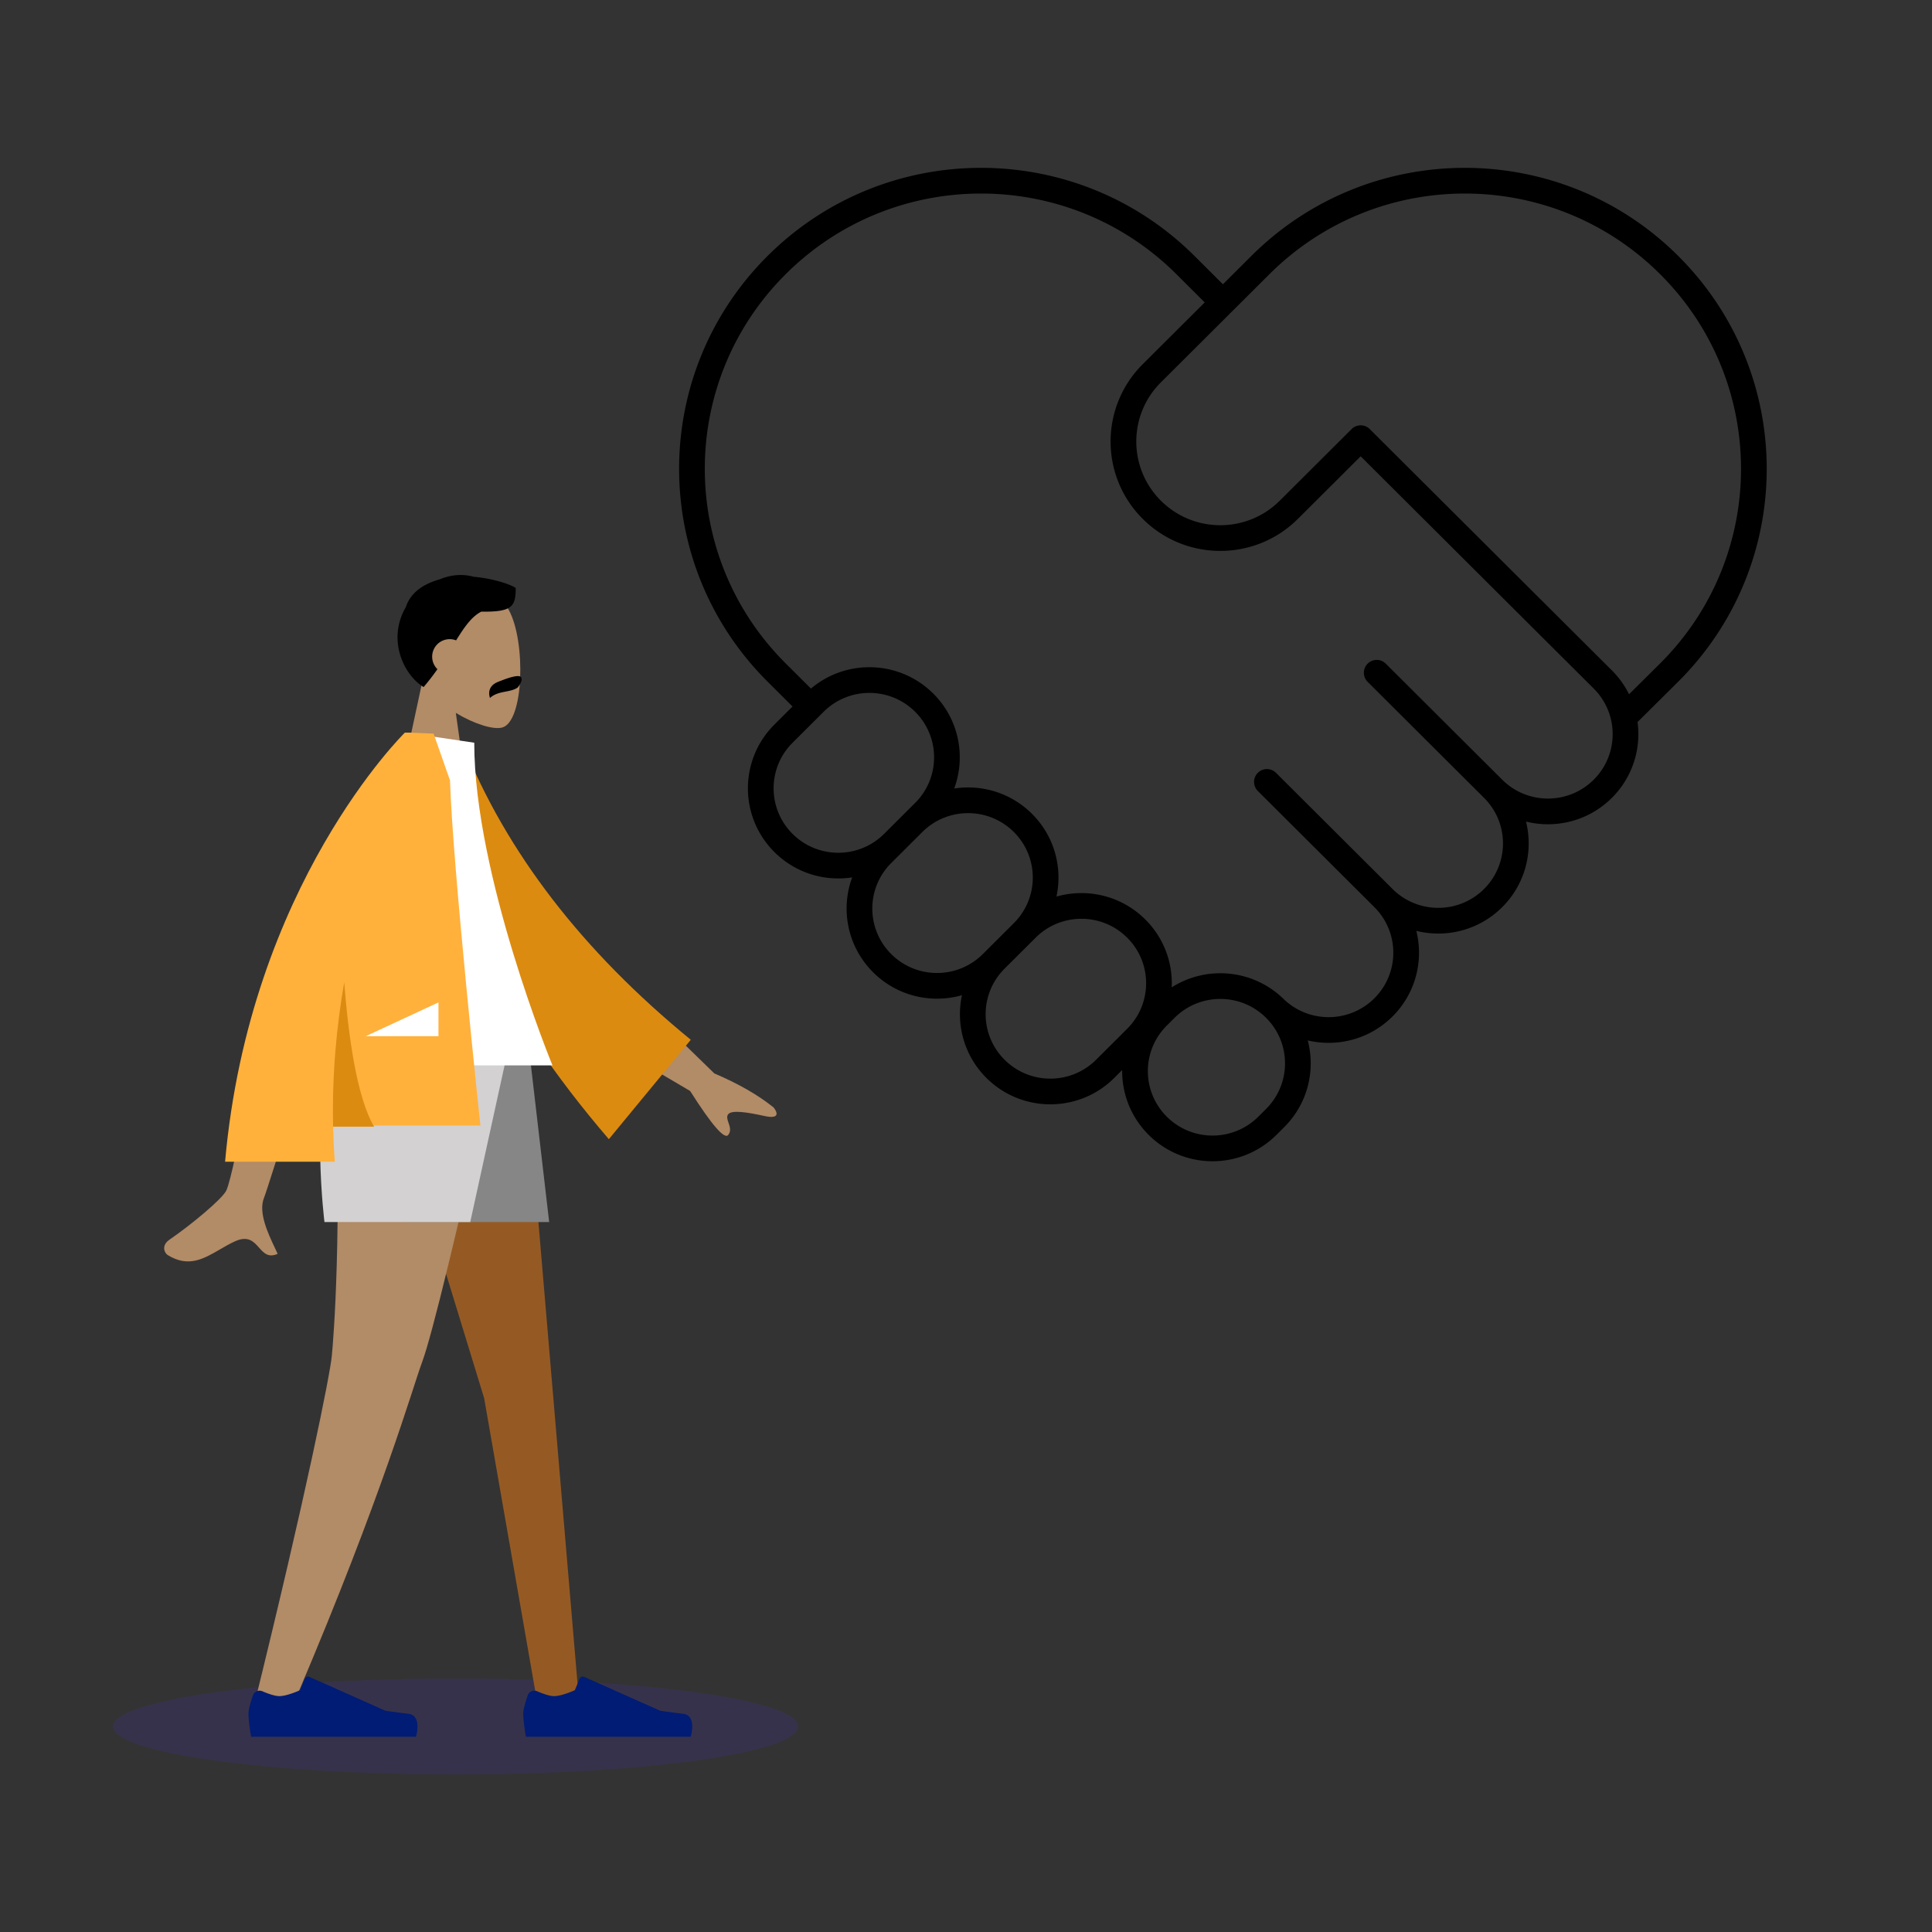 <svg xmlns="http://www.w3.org/2000/svg" width="564" height="564" fill="none"><rect width="100%" height="100%" fill="#333333" stroke="none"/><path fill="#000" fill-rule="evenodd" d="M343.418 80.038c-31.494-31.387-82.56-31.387-114.053 0-31.487 31.38-31.487 82.251 0 113.631l7.371 7.346c10.366-8.779 25.926-8.291 35.715 1.465 7.515 7.489 9.553 18.374 6.113 27.704 8.027-1.235 16.516 1.229 22.7 7.393 6.58 6.558 8.961 15.717 7.143 24.158 8.917-2.544 18.915-.316 25.939 6.685a26.2 26.2 0 0 1 7.706 19.819c9.962-6.349 23.267-5.365 32.194 2.95a4 4 0 0 1 .253.23c7.377 7.353 19.343 7.353 26.72 0 7.37-7.345 7.37-19.248 0-26.594l-21.874-21.799-.029-.03-12.093-12.053a3.75 3.75 0 1 1 5.294-5.312l33.996 33.882c7.378 7.352 19.343 7.352 26.721 0 7.37-7.346 7.371-19.249 0-26.594l-22.675-22.598-.043-.044-11.238-11.2a3.75 3.75 0 1 1 5.294-5.312l33.953 33.837.004.004c7.377 7.353 19.343 7.353 26.72 0 4.714-4.698 6.413-11.26 5.097-17.302l-.003-.015a18.7 18.7 0 0 0-5.094-9.277l-68.035-67.804-18.331 18.269c-12.506 12.464-32.779 12.464-45.285 0-12.513-12.471-12.513-32.697 0-45.168l18.09-18.028zM357 82.986l-8.288-8.26c-34.42-34.304-90.221-34.304-124.641 0-34.428 34.311-34.428 89.944 0 124.255l7.29 7.266-5.29 5.273c-10.311 10.276-10.311 26.942 0 37.219 6.184 6.163 14.673 8.627 22.699 7.392-3.439 9.331-1.401 20.215 6.114 27.705 7.025 7.001 17.022 9.229 25.939 6.684-1.818 8.441.563 17.601 7.143 24.159 10.305 10.269 27.005 10.269 37.309 0l2.316-2.308a26.2 26.2 0 0 0 7.731 18.925c10.305 10.269 27.005 10.269 37.309 0l2.268-2.259c6.88-6.858 9.169-16.56 6.867-25.311 8.606 2.028 18.034-.304 24.747-6.994 6.797-6.774 9.113-16.323 6.95-24.989 8.691 2.161 18.269-.145 25.065-6.918s9.113-16.322 6.951-24.988c8.69 2.161 18.269-.145 25.065-6.918 6.059-6.039 8.557-14.284 7.495-22.143l11.884-11.788.006-.006c34.428-34.311 34.428-89.945 0-124.255-34.42-34.304-90.221-34.304-124.641 0zM475.562 202.67l9.073-8.999.005-.005c31.482-31.38 31.48-82.248-.005-113.626-31.493-31.387-82.559-31.387-114.053 0l-31.69 31.583c-9.572 9.54-9.572 25.002 0 34.542 9.58 9.547 25.117 9.547 34.697 0l20.978-20.907a3.75 3.75 0 0 1 5.294 0l70.683 70.443a26.3 26.3 0 0 1 5.018 6.969m-217.476 40.757 9.071-9.04c7.37-7.345 7.37-19.249 0-26.594-7.378-7.352-19.344-7.352-26.721 0l-9.071 9.04c-7.37 7.346-7.37 19.249 0 26.594 7.377 7.353 19.343 7.353 26.721 0m2.092 8.503c-7.37 7.346-7.37 19.249 0 26.595 7.378 7.352 19.343 7.352 26.721 0l9.071-9.041c7.37-7.345 7.37-19.249 0-26.594-7.378-7.352-19.343-7.352-26.721 0zm68.874 21.803c-7.377-7.352-19.343-7.352-26.72 0l-9.071 9.04c-7.371 7.346-7.371 19.249 0 26.594 7.377 7.353 19.343 7.353 26.72 0l9.071-9.04c7.37-7.345 7.37-19.249 0-26.594m40.552 23.398c-7.377-7.352-19.343-7.352-26.72 0l-2.267 2.26c-7.371 7.345-7.371 19.248 0 26.594 7.377 7.352 19.343 7.352 26.72 0l2.267-2.26c7.37-7.345 7.371-19.248 0-26.594" clip-rule="evenodd"/><path fill="#5232DB" d="M133 517.998c-55.228 0-100-6.268-100-14s44.772-14 100-14 100 6.268 100 14-44.772 14-100 14" opacity=".15"/><path fill="#B28B67" fill-rule="evenodd" d="M133.065 208.115c5.526 3.326 10.955 4.933 13.504 4.277 6.391-1.645 6.978-24.991 2.033-34.195s-30.366-13.215-31.647 5.02c-.445 6.329 2.217 11.978 6.149 16.587l-7.051 32.814h20.48z" clip-rule="evenodd"/><path fill="#000" fill-rule="evenodd" d="M140.491 178.552c-2.887 1.523-4.902 4.48-7.341 8.388a5.1 5.1 0 0 0-1.872-.353 5.116 5.116 0 0 0-5.12 5.113c0 1.433.591 2.729 1.542 3.657a77 77 0 0 1-4.033 5.214c-5.716-3.424-10.777-13.728-5.189-23.357 1.545-4.718 5.861-6.958 9.99-8.128 3.345-1.397 6.818-1.554 9.749-.717 5.747.492 10.878 2.242 12.332 3.281 0 5.433-1.054 7.044-10.058 6.902m3.334 21.451c.725-.688 1.714-1.006 2.644-1.369 1.548-.604 3.984-1.442 5.113-1.231 1.258.235.625 2.062-.471 3.301-2.157 1.557-5.618.812-8.08 3.052-.578-1.893.075-3.071.794-3.753" clip-rule="evenodd"/><path fill="#955A23" fill-rule="evenodd" d="m109.227 303.343 32.111 104.83 15.556 89.152h12.197l-16.437-193.982z" clip-rule="evenodd"/><path fill="#B28B67" fill-rule="evenodd" d="M97.739 303.343c2.181 57.557-.386 87.247-.874 92.476s-7.173 39.137-22.997 103.261l12.996-4.457c25.01-58.812 33.532-89.377 36.4-97.1q4.303-11.584 22.855-94.18z" clip-rule="evenodd"/><path fill="#001C74" fill-rule="evenodd" d="M76.622 493.733c-1.076-.462-2.349.014-2.742 1.116-.605 1.7-1.347 4.058-1.347 5.422 0 2.305.77 6.727.77 6.727h48.129s1.876-6.193-2.166-6.687-6.716-.892-6.716-.892l-22.233-9.898a1 1 0 0 0-1.33.532l-1.381 3.344s-3.742 1.743-6.081 1.743c-1.337 0-3.389-.757-4.903-1.407m80.213 0c-1.075-.462-2.349.014-2.741 1.116-.606 1.7-1.347 4.058-1.347 5.422 0 2.305.769 6.727.769 6.727h48.129s1.876-6.193-2.166-6.687-6.715-.892-6.715-.892l-22.233-9.898a1 1 0 0 0-1.331.532l-1.381 3.344s-3.742 1.743-6.081 1.743c-1.336 0-3.389-.757-4.903-1.407" clip-rule="evenodd"/><path fill="#868686" fill-rule="evenodd" d="m104.96 303.343 13.653 53.41h41.703l-6.218-53.41z" clip-rule="evenodd"/><path fill="#D3D1D1" fill-rule="evenodd" d="M97.28 303.343c-6.739 20.17-2.56 53.41-2.56 53.41h42.556l11.702-53.41z" clip-rule="evenodd"/><path fill="#B28B67" fill-rule="evenodd" d="m208.531 313.362-24.173-23.549-8.029 13.873 25.137 14.799q9.455 14.871 11.105 12.851c.928-1.135.503-2.38.111-3.526-.305-.893-.59-1.727-.199-2.403.894-1.543 5.94-.659 10.694.384 4.753 1.043 3.653-1.288 2.643-2.505q-6.739-5.43-17.289-9.924M66.046 347.575c2.5-5.066 11.017-54.441 11.017-54.441l17.832.071s-16.516 53.24-17.832 56.498c-1.71 4.231 1.194 10.38 3.164 14.549.305.645.587 1.243.826 1.778-2.732 1.222-4.045-.255-5.43-1.811-1.563-1.757-3.217-3.617-7.11-1.808-1.505.699-2.929 1.525-4.32 2.332-4.804 2.789-9.217 5.351-15.221 1.651-.952-.586-1.995-2.794.525-4.52 6.279-4.299 15.327-11.823 16.55-14.299" clip-rule="evenodd"/><path fill="#DC8B11" fill-rule="evenodd" d="m127.74 218.414 7.379-1.263q19.056 47.535 66.539 86.384l-23.92 29.019c-31.652-36.876-51.163-74.923-49.998-114.14" clip-rule="evenodd"/><path fill="#fff" fill-rule="evenodd" d="M95.573 311.012h65.707s-22.834-55.44-22.834-94.192l-19.821-2.949c-15.577 25.017-19.975 55.817-23.052 97.141" clip-rule="evenodd"/><path fill="#FFB13C" fill-rule="evenodd" d="M65.707 339.132c7.186-80.955 52.483-125.261 52.483-125.261l.016.014.008-.014h1.293c2.323.08 7.074.288 7.074.288l4.79 13.667c.76 24.995 8.875 100.745 8.875 100.745H97.237c.073 3.473.235 6.995.496 10.561z" clip-rule="evenodd"/><path fill="#DC8B11" fill-rule="evenodd" d="M97.245 328.907c-.344-15.125 1-29.327 3.242-42.178 1.172 15.25 3.622 33.6 8.74 42.178z" clip-rule="evenodd"/><path fill="#fff" fill-rule="evenodd" d="M106.761 302.49 128 292.631v9.859z" clip-rule="evenodd"/></svg>